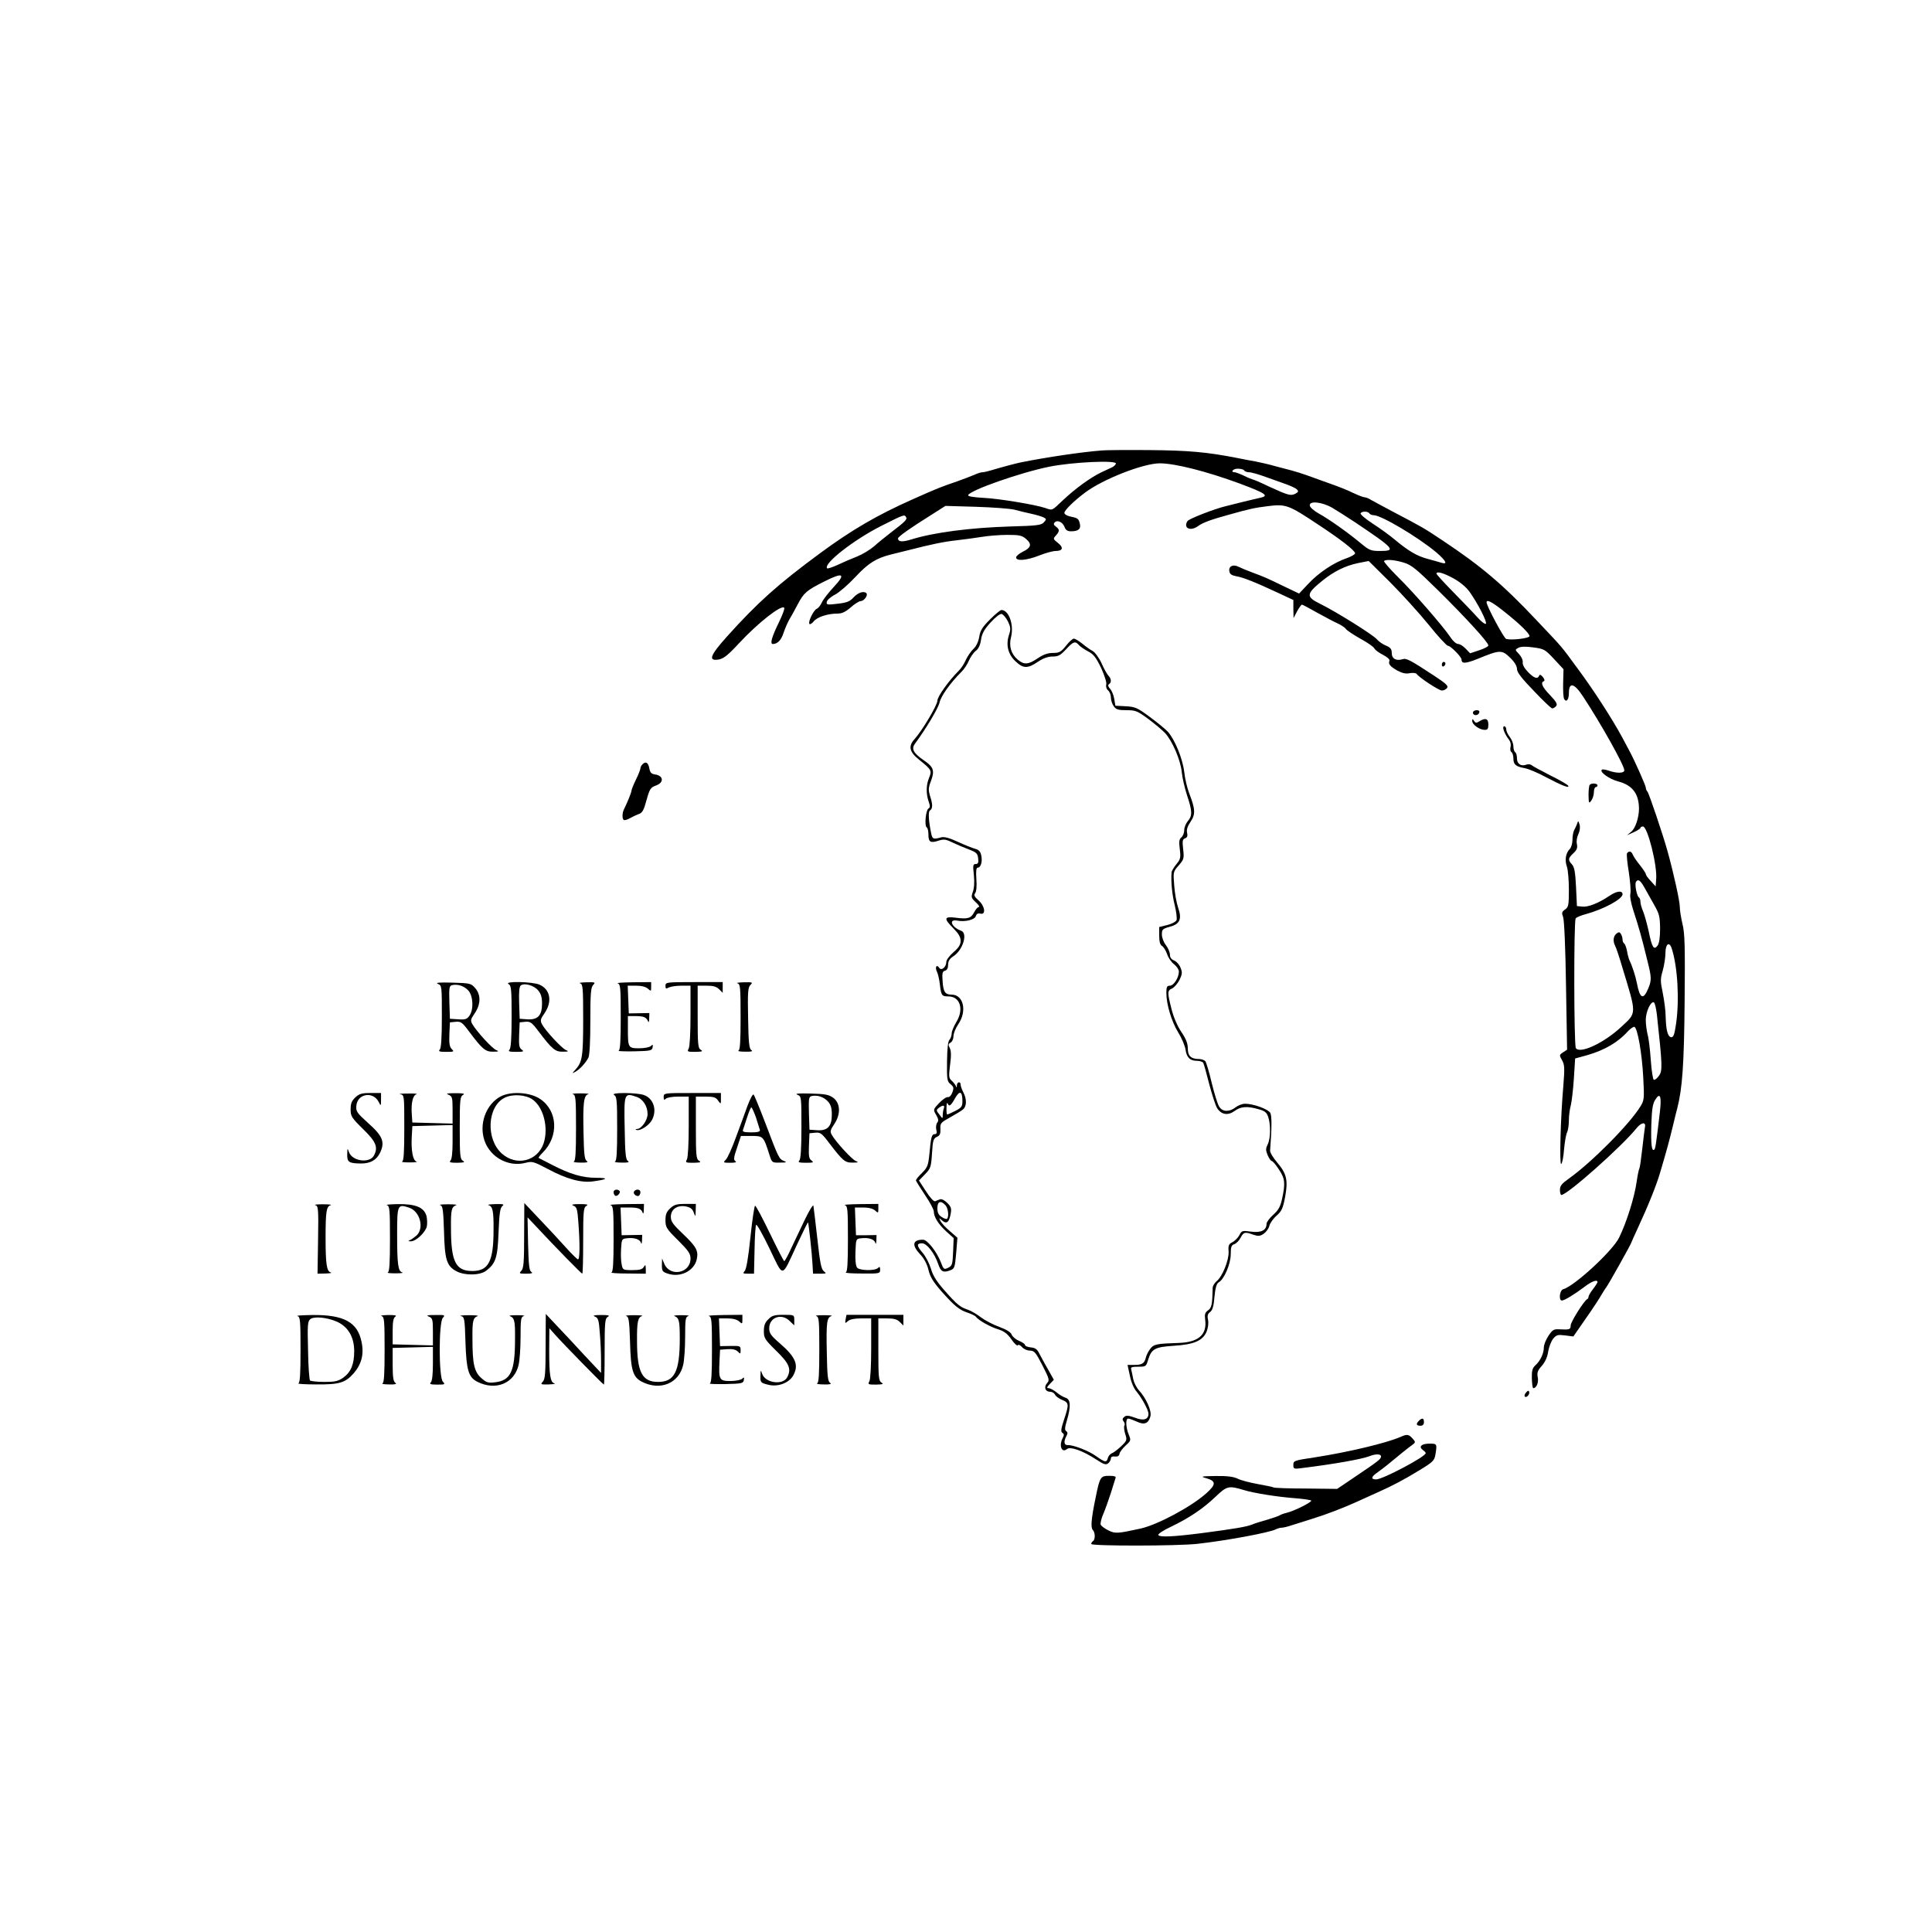 <?xml version="1.0" encoding="UTF-8" standalone="no"?>
<svg xmlns="http://www.w3.org/2000/svg" version="1.0" width="1080pt" height="1080pt" viewBox="0 0 1080 1080" preserveAspectRatio="xMidYMid meet">
  <g transform="translate(0,1080) scale(0.1,-0.1)" fill="#000000" stroke="none">
    <path d="M6160 8282 c-114 -9 -305 -37 -455 -67 -28 -6 -97 -24 -171 -46 -17 -5 -36 -9 -43 -9 -7 0 -27 -6 -44 -14 -18 -8 -61 -24 -97 -37 -90 -31 -107 -37 -250 -101 -196 -87 -340 -171 -515 -300 -236 -174 -348 -274 -521 -466 -94 -105 -107 -138 -48 -129 29 5 52 23 115 91 110 118 240 219 253 198 3 -5 -10 -40 -29 -79 -41 -84 -52 -123 -35 -123 26 0 47 21 60 62 8 24 23 59 34 78 12 19 32 57 46 83 33 63 49 77 149 127 105 53 121 43 52 -31 -28 -30 -58 -68 -66 -85 -8 -18 -21 -34 -29 -37 -18 -7 -51 -75 -41 -85 3 -4 15 3 24 15 20 24 78 43 132 43 26 0 45 9 75 35 21 19 47 35 56 35 18 0 42 33 31 44 -14 14 -46 4 -71 -23 -22 -24 -38 -30 -90 -36 -58 -7 -64 -6 -60 11 1 9 22 28 46 40 23 12 75 57 115 100 71 76 114 103 196 124 20 5 65 16 101 25 129 33 196 47 270 55 41 5 104 13 140 19 36 6 100 11 142 11 66 0 81 -3 104 -23 34 -29 28 -49 -20 -72 -20 -10 -36 -24 -36 -31 0 -22 59 -17 130 11 35 14 76 25 91 25 40 0 46 19 13 45 -28 22 -28 24 -11 42 21 24 21 33 0 49 -13 9 -15 16 -7 24 15 15 44 2 55 -26 6 -17 16 -24 36 -24 42 0 57 14 49 44 -7 27 -10 30 -58 40 -16 4 -28 12 -28 19 0 15 55 68 115 113 101 76 327 164 418 164 86 0 262 -45 447 -113 147 -55 167 -69 113 -80 -16 -4 -57 -13 -93 -22 -36 -9 -81 -20 -100 -25 -62 -15 -204 -70 -212 -83 -25 -39 16 -59 59 -28 28 20 68 35 173 64 118 33 141 38 220 48 98 12 114 6 275 -101 131 -86 210 -148 210 -163 0 -6 -21 -18 -46 -27 -72 -24 -160 -83 -216 -144 l-51 -54 -84 40 c-101 49 -108 52 -178 78 -30 11 -65 26 -77 32 -30 15 -55 3 -51 -24 2 -17 12 -24 38 -29 41 -7 105 -33 230 -91 l90 -42 0 -50 1 -51 20 38 c11 20 23 37 27 37 4 0 43 -21 87 -46 44 -24 96 -52 115 -60 19 -9 38 -22 43 -29 4 -8 41 -32 81 -55 41 -22 76 -47 79 -55 4 -8 25 -24 47 -35 25 -13 40 -26 37 -34 -7 -18 3 -31 45 -55 27 -14 47 -19 69 -14 17 3 34 1 38 -4 12 -19 124 -93 141 -93 10 0 23 6 29 14 9 11 -4 24 -71 68 -136 89 -156 100 -178 93 -35 -11 -60 3 -60 34 0 23 -7 31 -32 42 -18 7 -41 23 -51 35 -19 24 -230 156 -320 200 -77 38 -76 54 14 127 65 53 129 84 199 99 l61 12 120 -119 c66 -66 163 -173 215 -237 52 -65 101 -118 108 -118 15 0 76 -62 76 -77 0 -25 23 -23 93 5 121 50 133 50 178 6 25 -24 39 -47 39 -64 0 -18 26 -52 94 -122 51 -54 97 -98 103 -98 6 0 16 6 22 13 8 11 1 24 -34 61 -44 45 -55 71 -35 78 6 2 4 11 -5 23 -12 14 -18 16 -21 8 -9 -21 -28 -15 -63 21 -20 21 -31 41 -29 54 2 11 -7 31 -20 45 -24 25 -24 25 -4 36 14 7 41 8 83 2 60 -8 66 -11 116 -65 l53 -57 -2 -77 c-1 -43 1 -83 6 -90 12 -20 26 -3 26 33 0 64 30 57 79 -18 102 -155 231 -386 231 -413 0 -17 -42 -18 -87 -2 -18 6 -36 9 -39 5 -13 -13 42 -52 91 -65 80 -21 116 -68 117 -152 0 -50 -20 -110 -43 -129 l-24 -20 38 17 c20 9 37 20 37 24 0 4 6 8 14 8 26 0 81 -219 74 -295 l-3 -40 -27 30 c-16 16 -28 34 -28 39 0 5 -15 27 -33 50 -19 23 -36 49 -40 59 -7 19 -22 22 -32 7 -3 -5 1 -52 10 -105 8 -53 12 -107 9 -120 -4 -15 3 -53 16 -93 33 -102 46 -147 80 -287 22 -88 23 -104 4 -150 -28 -67 -47 -59 -64 30 -8 40 -26 96 -41 126 -4 9 -11 33 -14 53 -4 20 -11 39 -16 42 -5 3 -9 13 -9 22 0 9 -4 23 -9 31 -8 12 -12 12 -25 2 -18 -15 -21 -42 -7 -69 5 -9 23 -62 39 -117 82 -270 83 -254 -7 -337 -97 -90 -230 -151 -252 -117 -11 17 -12 710 -1 725 4 6 30 17 57 24 99 27 205 84 205 111 0 22 -32 19 -72 -8 -62 -42 -121 -65 -154 -61 l-29 3 -5 107 c-4 82 -9 110 -22 125 -24 26 -23 35 7 63 20 19 24 30 20 51 -4 16 0 40 8 56 8 17 11 38 7 53 -7 23 -8 24 -14 5 -4 -11 -12 -28 -17 -37 -5 -10 -9 -34 -9 -54 0 -19 -7 -42 -15 -50 -23 -23 -29 -63 -16 -99 6 -17 11 -75 11 -128 0 -87 -2 -97 -21 -111 -19 -13 -20 -19 -11 -43 6 -17 13 -172 16 -384 l6 -357 -23 -15 c-21 -14 -21 -16 -5 -44 14 -25 15 -43 7 -143 -16 -182 -22 -443 -12 -437 6 4 13 40 16 82 4 42 11 84 17 95 5 10 10 40 10 67 0 26 5 65 11 85 5 21 13 88 17 150 l7 111 69 19 c97 28 172 72 229 136 12 12 26 22 32 22 18 0 44 -148 51 -287 6 -114 5 -124 -16 -158 -62 -101 -275 -315 -401 -404 -39 -28 -49 -40 -49 -63 0 -15 4 -28 8 -28 33 0 339 272 420 373 27 34 55 37 47 5 -2 -13 -9 -67 -15 -122 -6 -54 -13 -103 -16 -108 -3 -5 -10 -38 -15 -73 -12 -87 -56 -227 -98 -313 -35 -73 -250 -272 -313 -289 -20 -6 -26 -63 -7 -63 14 0 70 34 127 77 40 31 72 42 72 26 0 -3 -11 -21 -25 -39 -14 -18 -25 -37 -25 -42 0 -6 -3 -12 -7 -14 -17 -7 -93 -128 -93 -147 0 -23 -6 -25 -62 -22 -32 2 -39 -2 -62 -36 -14 -21 -26 -50 -26 -66 0 -33 -20 -75 -48 -100 -16 -15 -20 -30 -19 -73 1 -30 4 -54 8 -54 18 0 31 32 25 61 -5 25 -1 38 23 64 18 21 31 49 35 78 4 25 16 57 27 72 19 23 26 25 67 20 l47 -6 70 101 c39 55 77 114 86 130 9 16 22 36 28 44 11 13 141 245 141 252 0 1 15 35 34 76 60 129 106 244 126 313 40 135 52 181 70 255 11 47 23 94 26 105 28 110 38 242 41 594 3 313 1 385 -12 436 -8 34 -15 77 -15 96 0 32 -34 186 -68 309 -26 94 -104 325 -113 335 -5 5 -9 15 -9 22 0 11 -63 153 -93 208 -6 11 -24 45 -40 75 -54 100 -159 263 -246 380 -100 136 -77 109 -231 272 -188 200 -310 303 -525 446 -108 72 -112 74 -270 157 -60 32 -120 64 -132 71 -12 8 -28 14 -35 14 -7 0 -35 11 -63 24 -27 14 -90 39 -140 56 -49 18 -106 38 -125 45 -19 7 -55 18 -80 25 -25 6 -67 18 -95 25 -27 8 -75 19 -105 25 -30 5 -80 15 -110 21 -165 32 -266 41 -485 43 -126 1 -246 0 -265 -2z m78 -74 c-2 -6 -11 -15 -19 -19 -8 -4 -36 -17 -64 -30 -61 -30 -143 -89 -215 -157 -61 -58 -56 -56 -96 -42 -56 19 -260 53 -347 57 -54 3 -87 8 -85 15 9 27 291 126 453 159 129 26 380 38 373 17z m717 -38 c3 -5 16 -10 28 -10 12 0 54 -12 92 -26 39 -14 90 -32 115 -41 25 -9 51 -21 59 -28 11 -11 10 -15 -8 -25 -26 -13 -40 -9 -149 41 -45 22 -86 39 -90 39 -4 1 -25 9 -47 20 -22 11 -46 19 -52 20 -27 0 -11 20 16 20 17 0 33 -4 36 -10z m493 -209 c27 -16 82 -51 123 -78 225 -151 236 -163 143 -163 -51 0 -60 4 -107 43 -68 57 -179 136 -236 167 -25 14 -47 33 -49 43 -6 29 68 22 126 -12z m-1778 -10 c25 -7 68 -17 95 -23 28 -6 58 -15 68 -20 17 -9 18 -11 2 -28 -14 -16 -39 -19 -188 -23 -223 -7 -427 -33 -554 -73 -50 -15 -73 -13 -73 6 0 10 68 58 188 133 l77 49 170 -5 c94 -3 190 -10 215 -16z m1985 -21 c3 -5 14 -10 24 -10 42 0 246 -121 349 -207 55 -47 67 -70 30 -59 -13 4 -48 14 -78 22 -60 16 -107 44 -185 109 -27 23 -83 63 -123 89 -40 26 -70 52 -66 57 7 12 41 12 49 -1z m-2590 -21 c8 -12 -5 -25 -85 -86 -30 -23 -73 -58 -94 -77 -22 -19 -65 -45 -95 -57 -31 -12 -80 -33 -109 -47 -29 -13 -55 -22 -58 -19 -25 24 150 161 306 239 125 63 126 63 135 47z m2782 -254 c43 -13 69 -34 194 -157 156 -154 279 -289 279 -306 0 -6 -23 -18 -51 -27 l-51 -17 -25 26 c-13 14 -32 26 -42 26 -10 0 -30 17 -43 38 -41 61 -206 251 -295 338 -45 45 -79 84 -76 88 11 10 57 7 110 -9z m276 -87 c38 -21 71 -48 91 -75 46 -64 101 -171 92 -180 -4 -4 -26 12 -48 37 -22 25 -83 88 -134 140 -52 53 -94 99 -94 103 0 15 35 6 93 -25z m282 -184 c89 -70 145 -125 145 -140 0 -12 -98 -24 -130 -16 -13 3 -110 185 -110 205 0 18 31 2 95 -49z m785 -1541 c12 -21 36 -65 55 -98 31 -54 34 -68 35 -136 0 -50 -5 -82 -14 -95 -21 -27 -31 -12 -50 81 -10 44 -24 95 -32 113 -8 18 -14 41 -14 52 0 10 -4 21 -9 24 -11 7 -24 73 -16 86 11 18 24 10 45 -27z m155 -345 c33 -101 44 -288 24 -423 -9 -61 -15 -75 -28 -73 -19 4 -28 41 -30 118 0 30 -8 88 -16 129 -14 66 -14 79 0 126 8 29 15 74 15 99 0 50 22 65 35 24z m-83 -369 c31 -284 32 -315 12 -342 -10 -15 -23 -25 -29 -23 -5 1 -13 51 -17 110 -4 59 -12 124 -18 144 -5 20 -10 57 -10 80 0 46 27 105 45 99 5 -2 13 -32 17 -68z m17 -544 c-21 -178 -25 -204 -31 -211 -15 -14 -20 29 -17 139 3 89 8 119 23 141 26 41 35 18 25 -69z"></path>
    <path d="M5534 7337 c-42 -42 -55 -62 -60 -97 -5 -28 -17 -53 -32 -67 -14 -13 -33 -41 -43 -62 -9 -22 -28 -50 -41 -62 -55 -55 -118 -143 -118 -166 0 -25 -85 -167 -127 -214 -37 -40 -30 -72 25 -116 69 -55 72 -61 56 -100 -17 -39 -18 -89 -3 -133 9 -25 9 -34 -1 -40 -15 -9 -23 -97 -10 -105 6 -3 10 -21 10 -40 0 -42 11 -49 55 -35 30 10 41 9 78 -9 23 -11 65 -29 92 -39 44 -17 50 -23 53 -51 3 -24 -1 -31 -14 -31 -15 0 -16 -8 -10 -62 4 -38 2 -74 -6 -94 -10 -29 -9 -34 17 -58 15 -14 23 -26 17 -26 -6 0 -18 -13 -26 -29 -18 -35 -36 -40 -104 -31 -65 8 -68 -4 -12 -60 28 -28 40 -48 40 -69 0 -22 -10 -38 -40 -64 -22 -19 -40 -43 -40 -54 0 -29 -28 -52 -40 -33 -14 22 -25 3 -12 -23 6 -12 13 -44 16 -70 7 -62 11 -67 47 -67 67 0 89 -73 44 -145 -13 -22 -25 -50 -25 -62 0 -12 -6 -28 -12 -35 -9 -9 -13 -50 -14 -122 -1 -100 0 -111 20 -127 17 -14 19 -21 10 -45 -6 -17 -16 -28 -25 -27 -8 2 -30 -13 -49 -33 -34 -36 -34 -37 -17 -66 13 -23 15 -34 6 -44 -6 -8 -8 -25 -5 -39 5 -18 2 -25 -9 -25 -17 0 -21 -17 -30 -114 -6 -61 -11 -73 -41 -103 -19 -18 -34 -37 -34 -41 0 -4 23 -40 50 -81 28 -41 50 -82 50 -93 0 -31 26 -72 70 -112 l41 -37 -3 -77 c-3 -70 -5 -78 -28 -89 -23 -11 -25 -10 -41 32 -22 57 -75 125 -99 125 -59 0 -65 -30 -16 -82 21 -22 38 -53 46 -86 9 -39 26 -67 73 -121 74 -83 100 -104 149 -120 21 -7 40 -17 44 -22 11 -18 80 -57 124 -70 32 -10 51 -24 74 -56 16 -24 33 -39 36 -33 3 5 13 1 23 -10 9 -11 29 -20 44 -20 25 0 33 -10 70 -82 39 -76 41 -84 26 -100 -19 -22 -10 -48 17 -48 11 0 23 -7 27 -15 3 -9 21 -22 39 -30 40 -16 41 -24 12 -111 -17 -52 -19 -67 -9 -74 10 -6 10 -12 2 -28 -23 -43 -6 -87 24 -62 18 15 89 -10 162 -58 44 -29 55 -32 68 -22 8 7 15 19 15 27 0 9 8 13 22 11 15 -2 24 3 26 15 2 11 18 31 35 47 29 26 30 29 17 60 -17 41 -19 90 -3 90 7 0 28 -8 48 -17 42 -20 65 -11 76 30 8 30 -24 102 -66 147 -12 14 -26 41 -30 60 -3 19 -9 43 -11 53 -5 14 2 17 39 17 42 0 44 1 55 38 19 62 38 72 143 79 114 7 162 28 184 79 8 21 12 47 8 66 -5 23 -2 34 12 44 13 10 20 33 24 85 5 52 12 74 24 81 30 16 67 103 67 157 0 41 4 51 20 56 11 4 27 20 35 36 17 32 24 34 71 17 27 -9 37 -9 58 5 14 10 29 30 32 45 4 15 22 41 41 57 28 25 35 41 47 104 17 93 9 130 -44 192 -23 27 -41 57 -40 67 10 131 10 194 1 211 -12 21 -94 51 -141 51 -15 0 -39 -9 -53 -20 -34 -27 -73 -26 -91 3 -9 12 -27 72 -42 132 -14 61 -31 116 -36 123 -6 6 -21 12 -35 12 -45 0 -63 17 -63 59 0 28 -10 54 -36 92 -22 32 -44 84 -55 128 -24 94 -24 104 4 116 12 6 30 27 41 48 15 32 16 42 5 68 -6 17 -23 35 -36 40 -15 6 -23 17 -23 32 0 14 -10 37 -22 53 -13 16 -23 43 -23 60 0 28 4 32 43 43 58 15 70 43 48 107 -9 26 -19 81 -22 124 -6 75 -6 77 25 112 29 34 31 39 25 91 -5 46 -4 55 11 61 12 4 15 13 11 31 -4 17 2 35 19 61 29 42 27 71 -7 159 -11 28 -24 82 -28 120 -9 75 -53 182 -92 225 -13 14 -58 51 -100 82 -70 52 -82 57 -135 60 l-58 3 -6 37 c-3 21 -14 47 -23 57 -11 12 -14 21 -7 26 15 9 14 31 -2 47 -7 7 -25 38 -39 70 -14 31 -37 62 -50 69 -12 6 -39 25 -58 41 -19 15 -40 28 -47 28 -7 0 -27 -18 -44 -40 -28 -35 -38 -40 -73 -40 -29 0 -54 -9 -85 -30 -53 -36 -77 -37 -112 -7 -37 31 -50 75 -37 126 17 68 -12 151 -54 151 -6 0 -35 -24 -64 -53z m100 -10 c16 -34 17 -44 6 -77 -18 -56 -5 -108 37 -147 43 -41 68 -41 124 -3 30 20 56 30 83 30 32 0 44 7 75 40 40 44 52 48 72 24 7 -8 30 -24 51 -35 31 -16 44 -33 73 -92 19 -42 32 -82 29 -93 -3 -12 1 -26 10 -33 9 -8 16 -25 16 -40 0 -15 7 -37 16 -49 12 -18 25 -22 71 -22 51 0 61 -4 122 -49 36 -27 78 -62 93 -78 40 -42 87 -150 94 -218 3 -33 17 -92 30 -132 29 -87 30 -113 4 -143 -11 -13 -20 -35 -20 -50 0 -15 -7 -33 -16 -41 -13 -10 -14 -24 -9 -66 6 -48 4 -56 -19 -84 -14 -17 -27 -38 -27 -47 -4 -49 3 -124 18 -183 9 -37 13 -74 10 -82 -3 -9 -27 -22 -52 -28 l-45 -11 0 -49 c0 -33 5 -51 16 -57 8 -5 21 -25 28 -45 6 -20 24 -46 39 -57 15 -12 27 -30 27 -41 0 -34 -29 -79 -50 -79 -17 0 -20 -7 -20 -41 0 -64 29 -159 66 -220 19 -30 37 -73 41 -95 6 -45 25 -64 64 -64 15 0 31 -5 35 -11 4 -7 19 -61 34 -121 16 -59 35 -119 44 -133 24 -37 61 -42 98 -15 34 25 70 28 135 9 33 -9 44 -18 52 -42 15 -42 14 -123 -3 -155 -11 -23 -11 -32 0 -59 8 -18 18 -33 23 -33 5 0 23 -21 40 -47 34 -51 37 -76 18 -164 -10 -45 -20 -63 -50 -90 -20 -18 -37 -41 -37 -50 0 -36 -29 -51 -85 -44 -51 7 -54 6 -67 -20 -8 -14 -25 -32 -39 -39 -20 -10 -24 -18 -21 -53 2 -47 -34 -138 -67 -165 -12 -10 -21 -26 -22 -35 -2 -97 -6 -114 -26 -128 -17 -12 -20 -22 -16 -52 11 -84 -37 -126 -147 -130 -124 -4 -141 -7 -160 -33 -11 -14 -22 -36 -25 -50 -8 -32 -21 -40 -66 -40 l-36 0 13 -60 c7 -36 22 -72 39 -91 30 -37 65 -102 65 -122 0 -32 -28 -41 -75 -22 -37 13 -49 14 -60 5 -11 -9 -12 -16 -4 -26 6 -7 8 -18 4 -24 -3 -6 -1 -26 5 -46 11 -33 10 -37 -22 -68 -18 -17 -41 -35 -51 -39 -11 -4 -21 -16 -24 -27 -7 -27 -16 -25 -64 9 -42 31 -131 65 -161 63 -20 -1 -23 20 -7 50 8 15 8 22 -1 28 -9 5 -8 20 4 60 23 78 21 117 -6 126 -13 4 -36 17 -51 30 -16 13 -36 24 -45 24 -12 0 -11 5 7 24 l22 23 -33 59 c-19 32 -40 73 -49 89 -11 23 -23 31 -47 33 -18 2 -32 8 -32 13 0 6 -15 16 -34 24 -19 8 -37 24 -41 35 -4 12 -27 27 -67 42 -34 12 -80 36 -103 53 -22 17 -55 37 -73 43 -46 16 -61 28 -131 107 -45 51 -66 84 -77 123 -9 29 -29 68 -45 87 -35 40 -37 55 -5 55 27 0 70 -55 91 -117 14 -42 28 -49 67 -34 24 9 26 16 33 96 l7 86 -41 36 c-23 19 -46 44 -53 56 -10 21 -10 21 8 5 25 -22 39 -12 48 35 6 32 3 41 -19 63 -15 15 -32 23 -40 20 -8 -3 -21 -8 -27 -11 -8 -3 -29 20 -52 56 l-39 60 34 35 c31 32 34 40 39 117 4 72 8 83 27 92 17 7 21 17 20 44 -2 32 2 36 54 65 31 17 64 37 73 45 20 17 21 57 1 95 -8 15 -15 35 -15 42 0 21 -20 17 -21 -3 0 -14 -2 -15 -6 -3 -4 8 -14 21 -24 30 -15 13 -16 24 -8 88 7 51 6 79 -2 94 -9 17 -8 23 5 30 9 5 16 21 16 36 0 15 12 45 27 67 50 73 29 165 -37 165 -37 0 -47 15 -51 77 -3 43 -1 53 14 57 11 3 17 14 17 33 0 20 8 34 30 48 53 35 81 128 43 142 -53 19 -73 66 -23 57 44 -9 98 4 105 25 4 13 12 17 25 14 33 -9 26 42 -10 74 -23 20 -27 29 -19 40 7 8 10 39 7 78 -3 47 -1 65 8 65 17 0 27 35 19 69 -4 21 -14 31 -33 36 -15 4 -58 21 -97 39 -50 23 -77 30 -95 25 -43 -12 -48 -10 -55 24 -14 68 -17 120 -7 126 16 10 17 33 2 78 -11 37 -11 48 4 87 22 58 15 79 -40 116 -58 40 -71 64 -49 93 63 86 130 198 137 230 8 36 60 109 121 170 16 15 35 44 43 64 9 20 26 45 39 55 15 11 25 33 29 62 5 34 18 58 53 96 26 29 53 50 62 48 9 -2 24 -20 35 -41z m-254 -2684 c0 -28 -6 -36 -40 -53 -21 -11 -42 -20 -45 -20 -3 0 -5 17 -4 38 0 20 3 31 6 25 8 -22 18 -15 42 28 26 46 41 39 41 -18z m-104 -39 c-3 -9 -6 -25 -6 -37 0 -22 -1 -22 -19 3 -18 22 -18 25 -3 37 23 17 35 16 28 -3z m8 -540 c16 -15 22 -65 10 -77 -4 -3 -17 1 -30 10 -18 11 -24 25 -24 49 0 38 18 45 44 18z"></path>
    <path d="M8060 7084 c0 -8 5 -12 10 -9 6 3 10 10 10 16 0 5 -4 9 -10 9 -5 0 -10 -7 -10 -16z"></path>
    <path d="M8235 6821 c-3 -5 -1 -12 5 -16 12 -7 30 2 30 16 0 12 -27 12 -35 0z"></path>
    <path d="M8230 6769 c0 -20 41 -49 70 -49 16 0 20 6 20 30 0 33 -16 39 -50 18 -17 -11 -22 -10 -30 2 -8 13 -10 13 -10 -1z"></path>
    <path d="M8406 6718 c4 -13 15 -34 25 -47 12 -14 17 -32 13 -46 -3 -13 -1 -26 5 -29 6 -4 11 -20 11 -35 0 -35 13 -46 63 -55 22 -4 76 -27 120 -51 89 -47 134 -64 123 -47 -3 6 -48 32 -99 57 -50 26 -98 51 -104 57 -7 6 -20 7 -29 4 -30 -12 -54 3 -54 34 0 16 -4 32 -10 35 -5 3 -10 18 -10 33 0 15 -9 38 -20 52 -11 14 -20 33 -20 43 0 9 -5 17 -11 17 -6 0 -8 -9 -3 -22z"></path>
    <path d="M3592 6528 c-7 -7 -12 -17 -12 -23 0 -6 -11 -35 -25 -63 -14 -29 -25 -56 -25 -62 0 -9 -23 -66 -41 -102 -11 -21 -12 -52 -3 -61 4 -4 19 0 33 8 14 8 37 19 51 24 21 7 29 22 44 78 18 64 23 71 53 82 47 17 42 56 -7 62 -19 3 -26 11 -30 33 -6 33 -20 42 -38 24z"></path>
    <path d="M8887 6413 c-4 -3 -7 -29 -7 -57 1 -47 2 -49 15 -32 8 11 15 32 15 48 0 15 5 28 10 28 6 0 10 5 10 10 0 11 -33 14 -43 3z"></path>
    <path d="M2448 5300 c22 -9 22 -12 22 -183 0 -121 -4 -177 -12 -185 -9 -9 -1 -12 36 -12 44 0 46 1 31 16 -12 12 -15 32 -13 83 l3 66 32 3 c29 3 37 -3 75 -54 74 -99 92 -114 135 -113 31 0 34 2 17 9 -22 8 -107 101 -133 144 -12 21 -11 27 13 62 34 50 35 103 2 141 -23 26 -28 27 -127 30 -74 2 -97 0 -81 -7z m170 -37 c27 -30 31 -106 6 -141 -13 -19 -23 -23 -62 -20 l-47 3 -3 92 c-2 81 -1 92 15 96 31 7 67 -4 91 -30z"></path>
    <path d="M2843 5299 c15 -9 17 -29 17 -182 0 -121 -4 -177 -12 -185 -9 -9 -1 -12 37 -12 42 0 46 2 31 13 -14 10 -16 25 -14 82 l3 70 31 3 c28 3 37 -3 75 -54 76 -100 93 -114 136 -113 31 0 34 2 17 9 -23 9 -114 107 -134 144 -11 21 -9 29 14 62 45 66 32 134 -29 160 -41 17 -201 20 -172 3z m165 -35 c16 -19 22 -38 22 -75 0 -66 -24 -91 -83 -87 l-42 3 -3 89 c-2 65 1 92 10 98 21 14 72 0 96 -28z"></path>
    <path d="M3243 5303 c15 -4 17 -22 17 -203 0 -206 -5 -237 -43 -279 -20 -22 -21 -23 -2 -13 24 12 58 49 74 79 7 14 11 89 11 207 0 154 3 187 16 200 14 15 11 16 -38 15 -29 -1 -45 -3 -35 -6z"></path>
    <path d="M3453 5303 c15 -4 17 -22 17 -188 0 -137 -3 -185 -12 -189 -7 -2 32 -4 87 -3 91 2 100 4 103 22 3 16 1 18 -9 8 -7 -7 -36 -13 -65 -13 -62 0 -64 3 -64 106 l0 74 43 0 c46 0 61 -7 70 -30 3 -8 6 -1 6 16 l1 31 -57 -1 -58 -1 -3 78 -3 77 47 0 c30 0 54 -6 66 -17 17 -15 18 -15 18 10 l0 27 -102 -1 c-57 -1 -95 -3 -85 -6z"></path>
    <path d="M3720 5290 c0 -17 3 -19 19 -10 11 5 42 10 70 10 l51 0 0 -166 c0 -95 -4 -174 -10 -185 -10 -18 -7 -19 37 -19 38 1 44 3 31 11 -16 9 -18 29 -18 184 l0 175 50 0 c37 0 55 -5 70 -20 l20 -20 0 30 0 30 -160 0 c-154 0 -160 -1 -160 -20z"></path>
    <path d="M4123 5303 c15 -4 17 -22 17 -188 0 -137 -3 -185 -12 -188 -7 -3 10 -6 37 -6 35 -1 46 2 35 9 -12 7 -16 41 -18 178 -3 146 -1 172 13 186 15 15 12 16 -37 15 -29 -1 -45 -3 -35 -6z"></path>
    <path d="M1986 4665 c-20 -19 -26 -33 -26 -66 0 -39 5 -47 70 -111 73 -71 85 -102 60 -148 -24 -44 -120 -32 -139 19 -9 25 -9 24 -10 -12 -1 -43 9 -50 74 -51 55 -1 90 19 110 61 28 59 14 93 -66 164 -64 58 -70 66 -67 98 6 68 94 82 125 21 12 -24 13 -24 13 13 l0 37 -59 0 c-48 0 -63 -4 -85 -25z"></path>
    <path d="M2238 4683 c22 -4 22 -6 22 -188 0 -137 -3 -185 -12 -188 -7 -3 12 -5 42 -5 30 0 47 2 38 5 -20 5 -31 63 -26 143 l3 55 113 3 112 3 0 -94 c0 -59 -4 -97 -12 -105 -9 -9 -1 -12 38 -12 38 1 45 3 32 11 -16 9 -18 29 -18 184 0 155 2 175 18 184 13 8 2 10 -43 10 -46 0 -55 -2 -37 -9 20 -9 22 -16 22 -85 l0 -76 -112 3 -113 3 -3 45 c-5 63 6 108 26 113 9 3 -12 5 -48 4 -36 0 -55 -2 -42 -4z"></path>
    <path d="M2797 4670 c-73 -40 -114 -135 -95 -223 22 -107 133 -175 237 -147 36 9 44 7 122 -34 106 -57 187 -79 254 -70 82 11 91 20 18 20 -78 0 -148 21 -248 73 -38 20 -72 37 -74 38 -2 2 8 15 23 30 91 91 84 234 -15 300 -57 38 -164 44 -222 13z m181 -17 c61 -44 89 -158 61 -244 -34 -100 -152 -130 -233 -58 -91 80 -83 262 14 312 44 23 120 18 158 -10z"></path>
    <path d="M3203 4683 c15 -4 17 -22 17 -188 0 -137 -3 -185 -12 -188 -7 -3 10 -6 37 -6 35 -1 46 2 35 9 -12 7 -16 39 -18 155 -4 167 1 212 26 218 9 3 -10 5 -43 5 -33 0 -52 -2 -42 -5z"></path>
    <path d="M3433 4679 c15 -9 17 -29 17 -189 0 -133 -3 -180 -12 -183 -7 -3 10 -6 37 -6 35 -1 46 2 35 9 -12 7 -16 42 -18 183 -4 195 -3 199 65 176 37 -12 63 -52 63 -97 0 -34 -34 -82 -58 -83 -9 0 -12 -3 -5 -5 20 -9 72 25 88 56 29 56 8 120 -46 139 -42 14 -191 15 -166 0z"></path>
    <path d="M3710 4668 c0 -17 3 -19 12 -10 7 7 38 12 70 12 l58 0 0 -166 c0 -95 -4 -174 -10 -185 -10 -18 -7 -19 37 -19 38 1 44 3 31 11 -16 9 -18 29 -18 184 l0 175 54 0 c45 0 58 -4 70 -22 16 -22 16 -22 16 10 l0 32 -160 0 c-158 0 -160 0 -160 -22z"></path>
    <path d="M4178 4617 c-14 -39 -43 -119 -65 -177 -21 -58 -46 -113 -55 -122 -17 -17 -16 -18 25 -18 27 0 37 3 28 9 -11 7 -10 20 9 75 l22 66 59 0 c66 0 67 -1 101 -108 13 -41 14 -42 58 -41 36 0 41 2 23 9 -28 11 -30 15 -102 205 -33 87 -64 162 -68 166 -5 5 -20 -24 -35 -64z m48 -64 c10 -32 20 -64 22 -70 2 -9 -12 -13 -48 -13 -38 0 -51 3 -47 13 2 6 13 38 23 70 10 31 21 57 24 57 3 0 15 -26 26 -57z"></path>
    <path d="M4458 4680 c22 -9 22 -12 22 -183 0 -121 -4 -177 -12 -185 -9 -9 -1 -12 37 -12 42 0 46 2 31 13 -14 10 -16 25 -14 82 l3 70 32 3 c29 3 37 -3 80 -60 75 -98 87 -108 130 -107 31 0 34 2 17 9 -21 8 -107 101 -133 144 -12 20 -11 27 13 63 37 55 34 117 -7 147 -24 17 -45 21 -125 23 -69 2 -91 0 -74 -7z m170 -37 c16 -18 22 -36 22 -74 0 -66 -24 -91 -83 -87 l-42 3 -3 92 c-2 81 -1 92 15 96 31 7 67 -4 91 -30z"></path>
    <path d="M3430 4136 c0 -8 4 -17 9 -20 11 -7 33 18 24 27 -12 12 -33 7 -33 -7z"></path>
    <path d="M3544 4139 c-7 -12 15 -31 28 -23 4 3 8 12 8 20 0 17 -26 19 -36 3z"></path>
    <path d="M1763 4063 c16 -4 18 -19 15 -194 l-3 -189 45 1 c25 1 38 3 29 6 -23 6 -29 46 -29 197 0 146 5 173 29 179 9 3 -11 5 -44 5 -33 0 -52 -2 -42 -5z"></path>
    <path d="M2163 4063 c15 -4 17 -22 17 -188 0 -137 -3 -185 -12 -188 -7 -3 12 -5 42 -5 30 0 48 2 39 5 -24 6 -29 46 -29 213 0 165 2 171 67 149 61 -20 86 -115 41 -156 -13 -11 -30 -23 -38 -26 -10 -4 -8 -6 6 -6 28 -1 81 48 90 83 3 15 2 42 -2 59 -14 48 -60 67 -159 66 -44 -1 -72 -3 -62 -6z"></path>
    <path d="M2461 4063 c14 -3 17 -25 21 -146 4 -160 15 -195 71 -224 46 -24 129 -23 164 3 54 41 65 73 70 217 4 104 9 135 21 145 13 10 7 12 -39 11 -30 -1 -47 -3 -38 -6 23 -6 29 -33 28 -138 0 -177 -28 -230 -119 -230 -93 0 -119 53 -119 240 -1 102 3 118 29 128 8 3 -12 5 -45 5 -33 0 -53 -2 -44 -5z"></path>
    <path d="M2930 3893 c0 -151 -3 -184 -16 -197 -14 -15 -11 -16 28 -16 31 0 39 3 28 10 -12 7 -15 40 -18 157 l-3 148 47 -50 c108 -116 254 -265 259 -265 3 0 5 83 5 185 0 165 2 185 18 194 13 8 4 10 -38 10 -40 0 -49 -3 -34 -9 18 -7 22 -20 27 -92 9 -116 9 -208 -2 -208 -4 0 -35 30 -69 68 -33 37 -99 108 -146 157 l-85 90 -1 -182z"></path>
    <path d="M3413 4063 c15 -4 17 -22 17 -188 0 -137 -3 -185 -12 -188 -7 -3 33 -6 90 -6 l102 -1 0 28 c-1 23 -2 24 -11 10 -8 -14 -23 -18 -64 -18 -53 0 -54 1 -60 33 -4 17 -5 57 -3 87 3 52 4 55 32 58 41 5 74 -5 79 -26 3 -9 5 -3 6 14 l1 31 -57 -1 -58 -1 -3 78 -3 77 48 0 c51 0 67 -6 76 -30 3 -8 6 0 6 18 l1 32 -102 -1 c-57 -1 -95 -3 -85 -6z"></path>
    <path d="M3746 4045 c-20 -19 -26 -33 -26 -66 0 -39 5 -48 70 -112 59 -59 70 -75 70 -103 0 -81 -113 -104 -146 -30 l-13 31 -1 -37 c0 -33 3 -38 34 -48 70 -23 147 16 161 81 10 46 -2 70 -76 140 -57 54 -69 71 -69 97 0 42 36 67 84 58 25 -5 37 -14 44 -34 10 -26 10 -26 11 11 l1 37 -59 0 c-48 0 -63 -4 -85 -25z"></path>
    <path d="M4498 3980 c-25 -52 -59 -125 -77 -162 -17 -38 -34 -68 -37 -68 -3 0 -39 70 -80 155 -41 85 -78 155 -83 155 -4 0 -16 -79 -26 -176 -12 -116 -23 -181 -33 -190 -11 -12 -9 -14 20 -14 l33 0 3 132 c1 72 5 136 9 141 3 6 37 -54 75 -133 80 -166 65 -168 153 22 33 70 60 126 62 125 3 -4 22 -172 25 -234 l3 -53 39 0 c35 0 38 1 22 13 -15 11 -22 46 -37 183 -10 93 -21 176 -22 184 -2 8 -24 -28 -49 -80z"></path>
    <path d="M4723 4063 c15 -4 17 -22 17 -188 0 -137 -3 -185 -12 -188 -7 -3 33 -6 90 -6 99 -1 102 0 102 21 0 17 -3 19 -12 10 -17 -17 -103 -15 -117 2 -7 9 -11 42 -9 88 3 72 3 73 32 76 41 5 74 -5 79 -26 3 -9 5 -4 6 13 l1 31 -57 -1 -58 0 -3 78 -3 77 47 0 c30 0 54 -6 66 -17 17 -15 18 -15 18 10 l0 27 -102 -1 c-57 -1 -95 -3 -85 -6z"></path>
    <path d="M1663 3443 c15 -4 17 -22 17 -188 0 -137 -3 -185 -12 -188 -7 -3 38 -6 100 -6 129 -1 162 9 209 62 44 51 59 107 44 176 -22 110 -99 152 -275 150 -56 -1 -93 -3 -83 -6z m215 -29 c66 -27 102 -86 102 -167 0 -73 -18 -117 -61 -148 -28 -20 -46 -24 -106 -24 -39 0 -75 4 -80 8 -4 5 -10 81 -11 170 -4 146 -2 162 14 174 21 15 88 9 142 -13z"></path>
    <path d="M2133 3443 c15 -4 17 -22 17 -188 0 -137 -3 -185 -12 -188 -7 -3 10 -6 37 -6 35 -1 45 2 35 9 -11 7 -15 31 -15 102 l0 93 113 3 112 3 0 -94 c0 -59 -4 -97 -12 -105 -9 -9 -1 -12 36 -12 43 0 46 1 32 16 -24 23 -24 335 0 358 14 15 10 16 -43 15 -45 0 -53 -2 -35 -9 20 -9 22 -16 22 -85 l0 -76 -112 3 -113 3 0 73 c0 54 4 75 15 82 10 7 -2 9 -40 9 -30 -1 -47 -3 -37 -6z"></path>
    <path d="M2576 3443 c20 -4 22 -11 26 -146 5 -156 17 -196 66 -221 102 -52 207 -10 231 94 6 25 11 95 11 157 0 98 2 112 18 116 9 3 -8 5 -38 5 -30 0 -48 -2 -40 -5 26 -10 30 -26 29 -128 0 -181 -24 -232 -111 -242 -39 -5 -49 -2 -78 24 -39 35 -49 79 -49 218 -1 102 3 118 29 128 8 3 -14 5 -50 5 -36 0 -55 -3 -44 -5z"></path>
    <path d="M3050 3273 c0 -151 -3 -184 -16 -197 -14 -15 -11 -16 33 -15 26 1 41 3 32 6 -23 6 -29 46 -29 187 l1 121 31 -35 c45 -51 269 -280 274 -280 2 0 4 83 4 185 0 165 2 185 18 194 13 8 4 10 -38 10 -40 0 -49 -3 -34 -9 18 -7 22 -20 27 -92 4 -45 7 -114 7 -153 l0 -70 -93 99 c-50 55 -120 129 -154 165 l-62 66 -1 -182z"></path>
    <path d="M3501 3443 c14 -3 17 -25 21 -146 4 -157 16 -195 66 -221 102 -52 207 -10 231 94 6 25 11 95 11 157 0 98 2 112 18 116 9 3 -8 5 -38 5 -30 0 -48 -2 -40 -5 26 -10 30 -26 30 -125 0 -185 -29 -243 -121 -243 -90 0 -118 54 -118 230 -1 105 5 132 28 138 9 3 -11 5 -44 5 -33 0 -53 -2 -44 -5z"></path>
    <path d="M3963 3443 c15 -4 17 -22 17 -188 0 -137 -3 -185 -12 -189 -7 -2 32 -4 87 -3 91 2 100 4 103 22 3 16 1 18 -9 8 -7 -7 -37 -13 -66 -13 -62 0 -66 7 -61 110 l3 65 41 3 c28 2 47 -2 58 -13 15 -15 16 -15 16 8 0 23 -3 24 -57 23 l-58 -1 -3 78 -3 77 47 0 c30 0 54 -6 66 -17 17 -15 18 -15 18 10 l0 27 -102 -1 c-57 -1 -95 -3 -85 -6z"></path>
    <path d="M4295 3425 c-19 -18 -25 -35 -25 -66 0 -39 5 -47 70 -111 73 -71 85 -102 60 -148 -24 -44 -120 -32 -139 19 -9 25 -9 25 -10 -11 -1 -35 1 -38 40 -48 54 -15 117 7 142 49 34 59 16 104 -73 181 -51 44 -60 57 -60 85 0 62 70 86 115 40 l25 -24 0 29 c0 30 0 30 -60 30 -51 0 -65 -4 -85 -25z"></path>
    <path d="M4563 3443 c15 -4 17 -22 17 -188 0 -137 -3 -185 -12 -188 -7 -3 10 -6 37 -6 35 -1 46 2 35 9 -12 7 -16 40 -18 165 -4 172 0 201 26 208 9 3 -10 5 -43 5 -33 0 -52 -2 -42 -5z"></path>
    <path d="M4727 3425 c-4 -24 -3 -24 13 -10 11 10 36 15 73 15 l57 0 0 -166 c0 -95 -4 -174 -10 -185 -10 -18 -7 -19 37 -19 38 1 44 3 31 11 -16 9 -18 29 -18 184 l0 175 50 0 c37 0 55 -5 70 -20 l20 -20 0 30 0 30 -159 0 -159 0 -5 -25z"></path>
    <path d="M8531 3016 c-8 -9 -11 -19 -7 -23 9 -9 29 13 24 27 -2 8 -8 7 -17 -4z"></path>
    <path d="M7932 2858 c-18 -18 -15 -28 8 -28 13 0 20 7 20 20 0 23 -10 26 -28 8z"></path>
    <path d="M7830 2768 c-80 -35 -294 -86 -482 -115 -113 -17 -118 -18 -118 -42 0 -23 2 -24 53 -17 177 22 328 49 370 65 38 15 67 14 67 -1 -1 -15 -14 -25 -149 -116 l-96 -65 -174 2 c-95 0 -177 3 -181 6 -5 3 -45 11 -89 19 -44 8 -95 21 -112 30 -23 11 -58 16 -123 15 -81 -1 -87 -3 -54 -12 57 -16 57 -35 1 -85 -87 -77 -273 -176 -368 -197 -129 -28 -140 -29 -179 -10 -21 10 -40 25 -43 32 -3 8 4 36 15 61 11 26 30 79 42 117 12 39 24 76 26 83 4 8 -6 12 -35 12 -49 0 -53 -6 -76 -120 -25 -120 -29 -170 -16 -183 14 -14 14 -54 1 -62 -5 -3 -10 -10 -10 -16 0 -12 480 -12 595 1 162 18 403 63 437 81 10 5 24 9 33 9 8 0 34 6 57 14 24 7 72 23 108 34 85 26 180 63 255 97 33 15 85 38 115 52 85 38 148 71 236 125 74 45 82 53 88 86 10 61 9 62 -33 62 -45 0 -62 -17 -38 -35 10 -7 17 -15 17 -18 0 -20 -241 -147 -277 -147 -32 0 -29 15 10 41 17 13 46 34 62 48 41 34 113 93 134 107 14 11 14 14 -3 33 -21 23 -30 25 -66 9z m-875 -298 c55 -17 189 -38 283 -45 50 -4 92 -10 92 -14 0 -10 -97 -58 -135 -67 -17 -4 -34 -10 -40 -14 -5 -4 -37 -15 -70 -25 -33 -9 -71 -21 -85 -27 -32 -13 -98 -24 -280 -48 -164 -21 -236 -24 -245 -11 -3 6 29 27 72 47 100 48 178 100 250 169 62 59 72 61 158 35z"></path>
  </g>
</svg>
